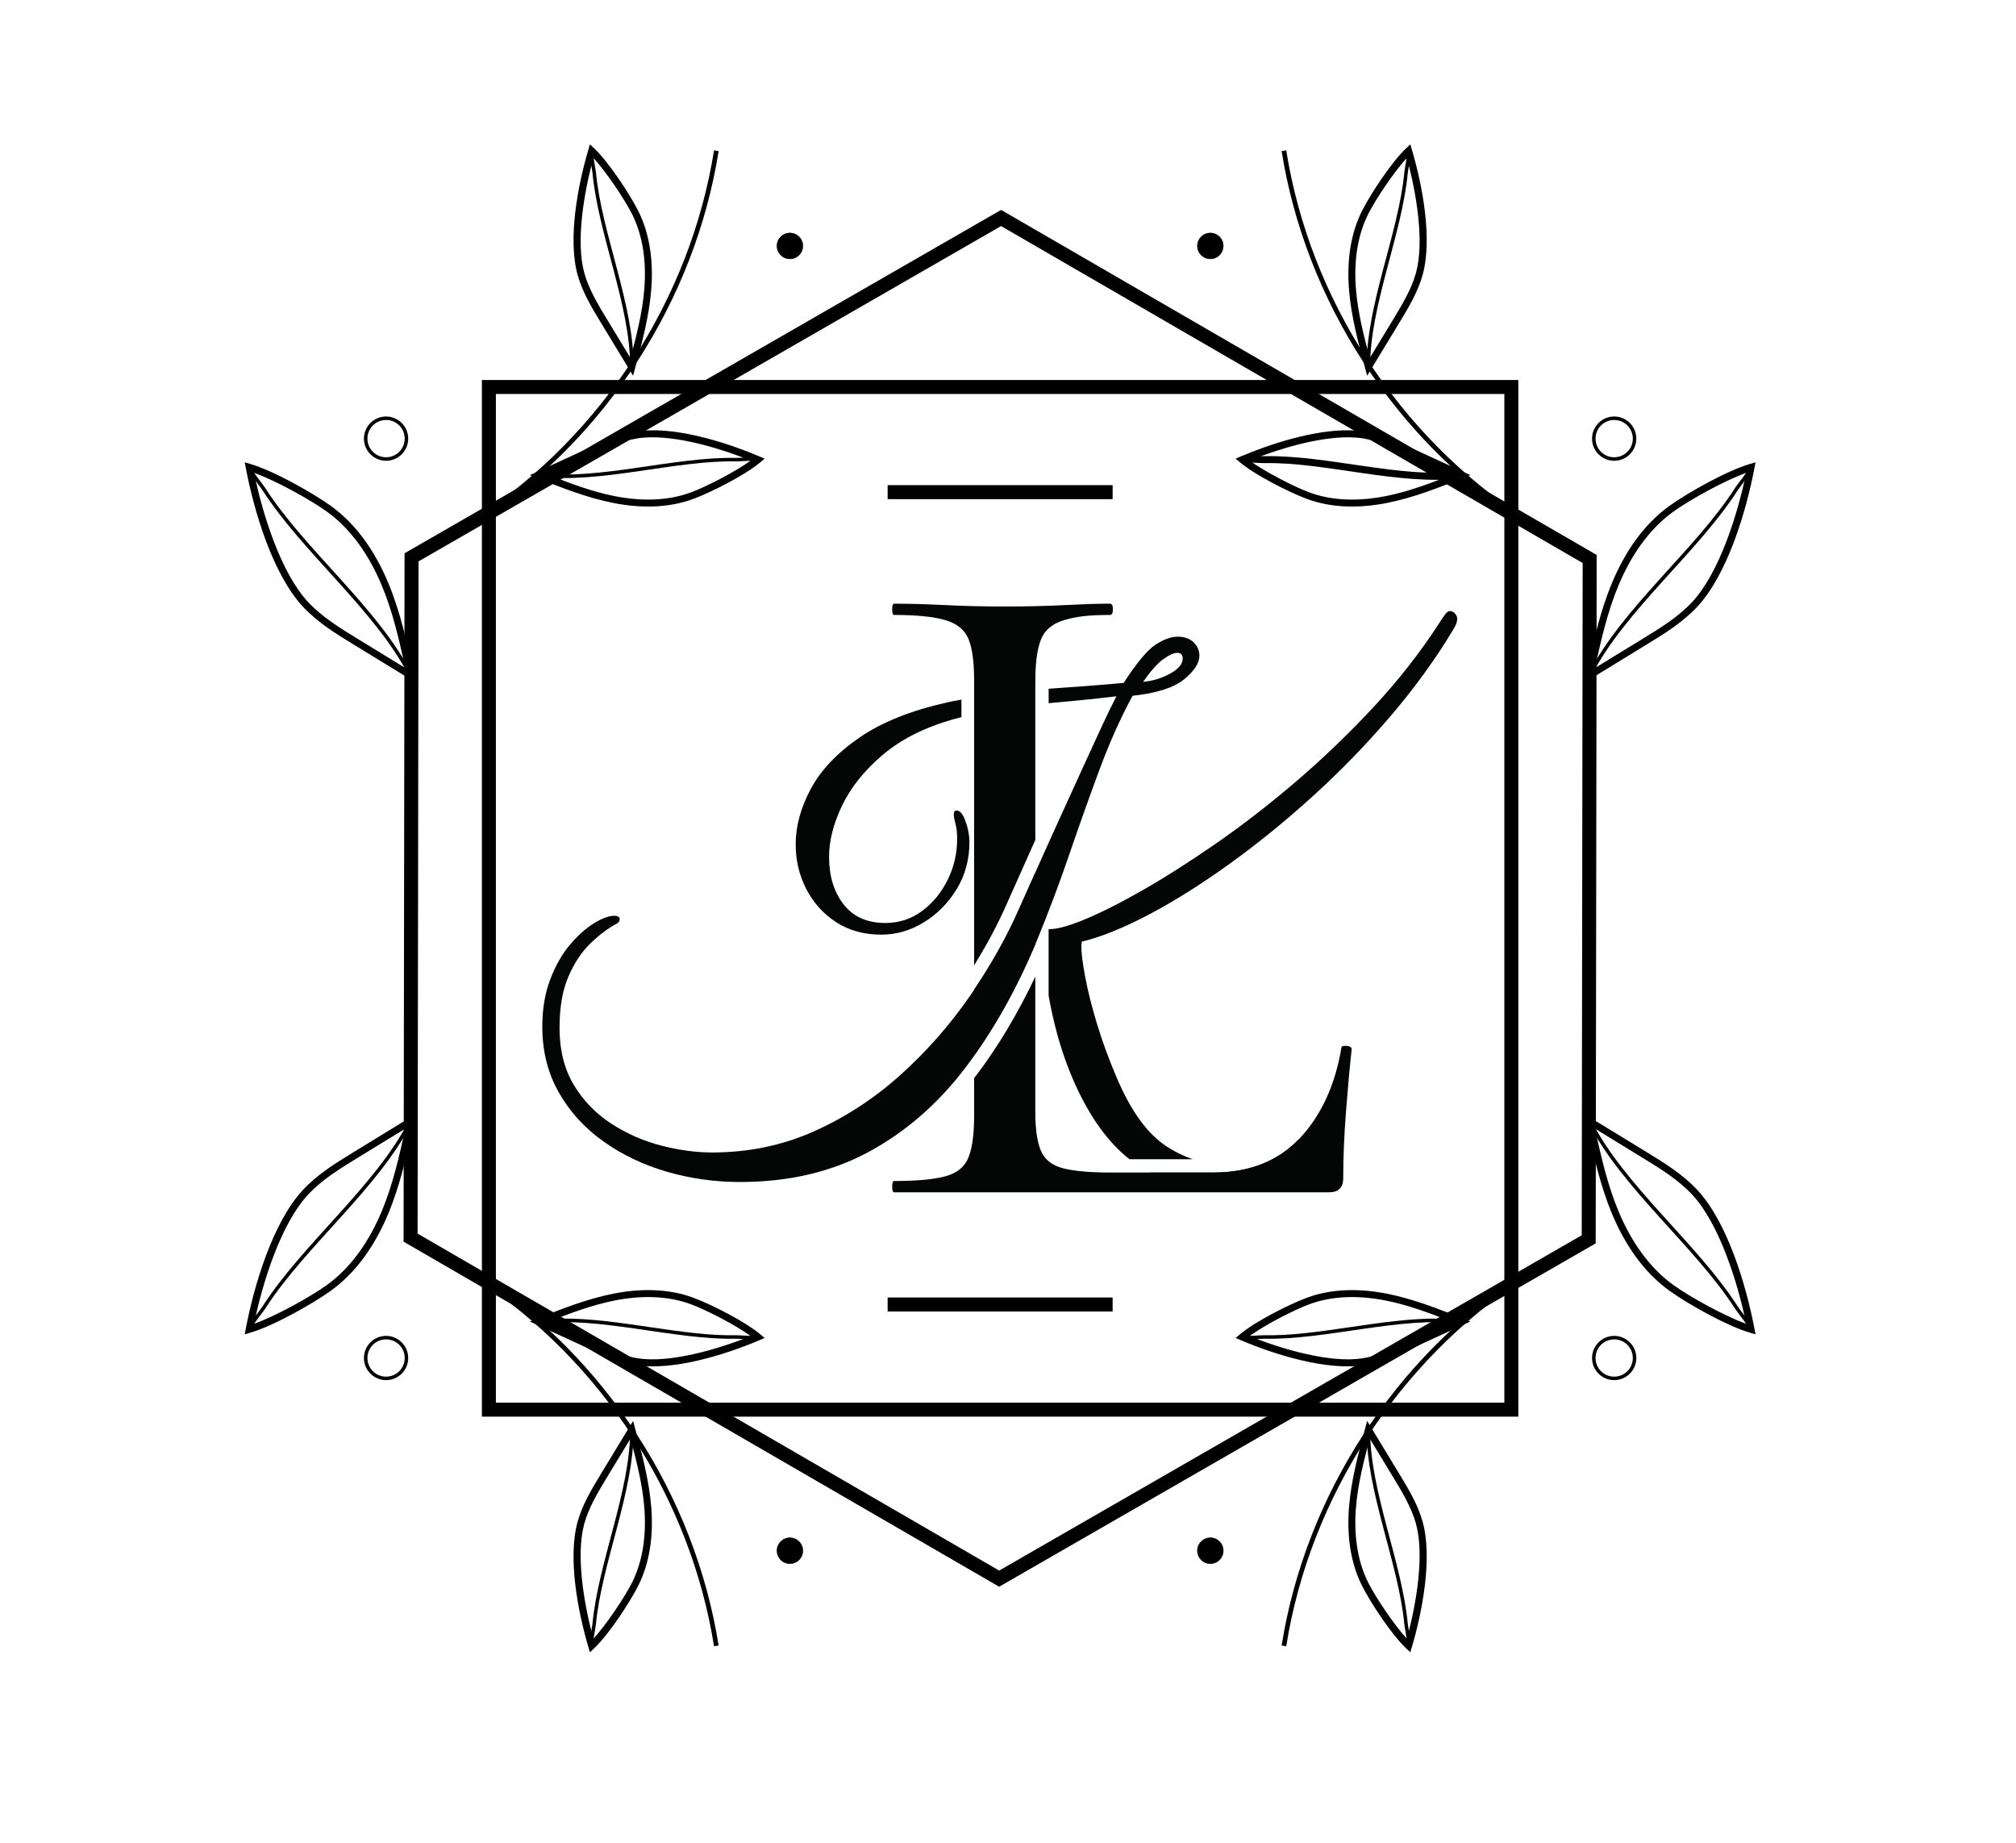 <?xml version="1.0" encoding="UTF-8" standalone="no"?>
<!-- Created with Inkscape (http://www.inkscape.org/) -->

<svg
   width="157.167"
   height="143.673"
   viewBox="0 0 157.167 143.673"
   version="1.1"
   id="svg1"
   inkscape:export-filename="logo.png"
   inkscape:export-xdpi="96"
   inkscape:export-ydpi="96"
   xmlns:inkscape="http://www.inkscape.org/namespaces/inkscape"
   xmlns:sodipodi="http://sodipodi.sourceforge.net/DTD/sodipodi-0.dtd"
   xmlns="http://www.w3.org/2000/svg"
   xmlns:svg="http://www.w3.org/2000/svg">
  <sodipodi:namedview
     id="namedview1"
     pagecolor="#ffffff"
     bordercolor="#000000"
     borderopacity="0.25"
     inkscape:showpageshadow="2"
     inkscape:pageopacity="0.0"
     inkscape:pagecheckerboard="0"
     inkscape:deskcolor="#d1d1d1"
     inkscape:document-units="px">
    <inkscape:page
       x="2.0136408e-06"
       y="0"
       width="157.167"
       height="143.673"
       id="page1"
       margin="0 0 0 0.367"
       bleed="0" />
  </sodipodi:namedview>
  <defs
     id="defs1" />
  <g
     inkscape:label="Camada 1"
     inkscape:groupmode="layer"
     id="layer1"
     transform="translate(-101.417)">
    <g
       id="g1">
      <g
         id="group-R5"
         transform="matrix(0.779,0,0,0.779,143.695,46.94)"
         style="stroke-width:1.284">
        <path
           id="path2"
           d="m 504.504,2.316 v 0.008 c 14.519,0 27.996,3 40.43,9.004 12.433,6.016 23.183,13.414 32.269,22.211 9.074,8.805 15.567,17.117 19.481,24.941 1.394,3.078 2.316,5.105 2.73,6.074 0.426,0.992 0.633,1.895 0.633,2.731 0,2.23 -0.984,3.348 -2.938,3.348 -0.836,0 -2.097,-1.395 -3.773,-4.184 C 588.582,57.227 581.887,49.207 573.223,42.355 571.668,41.125 569.934,40.195 568.324,39.059 552.43,22.98 531.316,14.871 504.875,14.871 H 457.234 C 472.563,6.547 488.313,2.316 504.504,2.316"
           style="fill:#040606;fill-opacity:1;fill-rule:nonzero;stroke:none;stroke-width:1.284"
           transform="matrix(0.133,0,0,-0.133,0,59.04)" />
        <path
           id="path3"
           d="m 686.781,435.387 c -1.129,1.25 -2.379,1.883 -3.773,1.883 -1.117,0 -2.231,-0.704 -3.348,-2.098 -1.117,-1.406 -2.656,-3.641 -4.609,-6.711 -14.254,-22.074 -30.731,-43.16 -49.446,-63.273 -18.718,-20.114 -38.203,-38.833 -58.46,-56.153 -20.258,-17.324 -40.372,-32.887 -60.336,-46.719 -19.981,-13.828 -38.555,-25.632 -55.731,-35.41 -17.18,-9.785 -31.98,-17.187 -44.414,-22.211 -11.828,-4.789 -20.324,-6.968 -25.699,-6.687 v -49.996 c 1.629,-9.125 3.656,-18.625 6.426,-28.801 3.492,-12.848 8.031,-25.559 13.621,-38.129 11.426,-25.105 25.035,-43.82 40.797,-56.211 h 47.515 c -6.554,2.309 -13.031,5.379 -19.394,9.516 -14.387,9.352 -26.883,26.469 -37.496,51.328 -5.864,13.684 -10.832,27.16 -14.875,40.43 -4.043,13.273 -7.047,25.136 -9,35.617 -1.965,10.48 -2.938,18.09 -2.938,22.843 0,3.348 0.414,4.743 1.25,4.184 14.524,3.629 31.285,10.481 50.285,20.539 18.985,10.055 38.965,22.633 59.914,37.715 20.95,15.078 41.766,31.977 62.438,50.695 20.672,18.719 40.152,38.758 58.457,60.133 18.297,21.375 34.148,43.223 47.555,65.578 1.953,3.071 2.933,5.715 2.933,7.961 0,1.395 -0.555,2.715 -1.672,3.977"
           style="fill:#040606;fill-opacity:1;fill-rule:nonzero;stroke:none;stroke-width:1.284"
           transform="matrix(0.133,0,0,-0.133,0,59.04)" />
        <path
           id="path4"
           d="m 472.234,390.109 v 0.008 c -6.429,-3.492 -13.136,-5.519 -20.113,-6.078 5.582,8.106 10.613,13.758 15.09,16.973 4.465,3.203 7.957,4.816 10.48,4.816 2.789,0 4.188,-1.406 4.188,-4.195 0,-4.188 -3.215,-8.031 -9.645,-11.524 z m 17.797,23.657 0.012,0.031 c -2.938,2.789 -6.914,4.195 -11.938,4.195 -5.023,0 -10.617,-2.023 -16.765,-6.078 -6.149,-4.051 -14.11,-13.621 -23.887,-28.699 -16.473,-1.52 -35.39,-2.985 -56.465,-4.387 v -10.879 c 17.985,1.586 35.145,3.297 51.008,5.196 -2.801,-5.313 -6.488,-12.93 -11.109,-22.829 -4.61,-9.921 -9.703,-21.023 -15.297,-33.312 -5.59,-12.301 -11.317,-24.867 -17.18,-37.715 -5.867,-12.848 -11.316,-24.93 -16.34,-36.246 -5.023,-11.32 -9.363,-21.023 -12.992,-29.125 C 349.301,191.57 336.867,169.504 321.789,147.707 306.699,125.918 289.316,106.156 269.625,88.41 249.926,70.676 228.211,56.504 204.469,45.879 180.73,35.266 155.156,29.965 127.789,29.965 c -12.301,0 -25.137,1.746 -38.551,5.238 -13.406,3.492 -25.91,9 -37.508,16.547 C 40.133,59.297 30.781,69 23.656,80.863 16.535,92.742 12.973,107.055 12.973,123.809 c 0,15.359 2.23,28.218 6.707,38.554 4.465,10.325 10.055,18.707 16.766,25.133 6.707,6.422 13.258,11.32 19.688,14.668 1.395,0.84 2.098,1.953 2.098,3.348 0,1.676 -1.406,2.511 -4.188,2.511 -3.914,0 -8.867,-1.82 -14.871,-5.445 C 33.168,198.941 27.16,193.637 21.156,186.66 15.141,179.676 10.117,170.949 6.078,160.473 2.027,149.988 0,138.051 0,124.648 0,106.211 4.125,89.723 12.363,75.199 20.598,60.68 31.77,48.391 45.879,38.336 59.988,28.277 75.906,20.672 93.652,15.492 111.387,10.336 129.754,7.742 148.75,7.742 c 36.59,0 68.855,7.543 96.793,22.625 27.926,15.078 52.238,36.246 72.906,63.48 20.672,27.234 38.555,59.004 53.633,95.324 8.941,21.789 17.18,43.719 24.723,65.789 7.547,22.062 15.09,43.223 22.625,63.48 7.543,20.247 15.769,38.614 24.722,55.098 18.161,1.953 31.071,6.078 38.758,12.363 7.68,6.282 11.524,12.215 11.524,17.809 0,3.906 -1.465,7.266 -4.403,10.055"
           style="fill:#040606;fill-opacity:1;fill-rule:nonzero;stroke:none;stroke-width:1.284"
           transform="matrix(0.133,0,0,-0.133,0,59.04)" />
        <path
           id="path5"
           d="m 370.965,240.555 c -4.543,-10.231 -8.531,-19.153 -11.887,-26.637 -9.066,-20.73 -20.523,-41.207 -34.156,-61.465 v -49.418 c 17.426,24.504 32.836,52.293 46.043,83.649 v 53.871"
           style="fill:#040606;fill-opacity:1;fill-rule:nonzero;stroke:none;stroke-width:1.284"
           transform="matrix(0.133,0,0,-0.133,0,59.04)" />
        <path
           id="path6"
           d="m 264.695,434.332 c 17,0 29.871,-1.312 38.614,-3.894 8.734,-2.606 14.531,-7.329 17.363,-14.172 2.832,-6.852 4.25,-17.125 4.25,-30.821 V 170.758 c 9.703,15.613 18.109,31.426 25.031,47.246 3.625,8.094 7.961,17.789 12.981,29.094 2.562,5.781 5.246,11.773 8.031,17.949 v 119.687 l 0.019,0.008 c 0,13.696 1.418,24.082 4.25,31.172 2.832,7.082 8.61,11.918 17.356,14.524 8.73,2.582 17.64,3.894 34.644,3.894 1.414,0 2.129,1.418 2.129,4.25 0,2.832 -0.715,4.246 -2.129,4.246 -10.875,0 -19.414,-0.359 -33.582,-1.062 -14.172,-0.715 -29.527,-1.067 -46.054,-1.067 -15.586,0 -30.469,0.352 -44.641,1.067 -14.172,0.711 -26.926,1.062 -38.262,1.062 -0.953,0 -1.418,-1.414 -1.418,-4.246 0,-2.832 0.465,-4.25 1.418,-4.25"
           style="fill:#040606;fill-opacity:1;fill-rule:nonzero;stroke:none;stroke-width:1.284"
           transform="matrix(0.133,0,0,-0.133,0,59.04)" />
        <path
           id="path7"
           d="m 605.129,110.168 c -2.594,0.238 -3.895,-0.352 -3.895,-1.77 C 596.508,80.523 586.113,57.973 570.059,40.73 553.988,23.48 532.262,14.871 504.875,14.871 h -77.23 c -15.586,0 -27.524,1.066 -35.782,3.195 -8.265,2.129 -13.816,6.492 -16.648,13.105 -2.832,6.613 -4.25,16.301 -4.25,29.055 V 162.277 C 357.883,134.684 342.996,109.645 326.418,87.801 325.93,87.16 325.41,86.562 324.922,85.93 V 57.383 c 0,-13.703 -1.418,-24.09 -4.25,-31.172 -2.844,-7.09 -8.629,-11.812 -17.363,-14.172 -8.743,-2.375 -21.614,-3.543 -38.614,-3.543 -0.953,0 -1.418,-1.418 -1.418,-4.25 C 263.277,1.418 263.742,0 264.695,0 h 327.34 c 7.078,0 10.625,3.535 10.625,10.625 0,15.586 0.703,32.465 2.117,50.656 1.418,18.18 2.832,33.652 4.25,46.407 0,1.414 -1.312,2.23 -3.898,2.48"
           style="fill:#040606;fill-opacity:1;fill-rule:nonzero;stroke:none;stroke-width:1.284"
           transform="matrix(0.133,0,0,-0.133,0,59.04)" />
        <path
           id="path8"
           d="m 317.188,282.234 c -1.672,3.348 -3.493,5.024 -5.446,5.024 -1.406,0 -2.097,-0.981 -2.097,-2.934 0,-1.676 0.414,-4.054 1.261,-7.125 0.836,-3.078 1.25,-6.851 1.25,-11.316 0,-10.895 -2.379,-21.156 -7.121,-30.797 -4.754,-9.637 -11.172,-17.461 -19.277,-23.465 -8.102,-6.016 -17.32,-9.012 -27.656,-9.012 -13.684,0 -24.164,4.672 -31.43,14.036 -7.27,9.355 -10.895,21.3 -10.895,35.824 0,12.008 3.286,24.855 9.848,38.551 6.563,13.683 16.766,26.398 30.594,38.128 13.832,11.731 31.636,20.672 53.426,26.821 1.89,0.539 3.824,1 5.746,1.476 v 13.203 c -3.594,-0.668 -7.192,-1.316 -10.758,-2.101 -27.379,-6.149 -49.445,-15.016 -66.211,-26.606 -16.766,-11.593 -28.918,-24.441 -36.453,-38.55 -7.547,-14.11 -11.317,-28.008 -11.317,-41.696 0,-12.007 2.645,-23.191 7.957,-33.515 5.301,-10.336 12.786,-18.645 22.418,-24.93 9.645,-6.285 21.012,-9.426 34.149,-9.426 11.172,0 21.789,3.071 31.844,9.219 10.054,6.141 18.293,14.461 24.722,24.93 6.418,10.48 9.645,22.273 9.645,35.41 0,6.14 -1.407,12.422 -4.199,18.851"
           style="fill:#040606;fill-opacity:1;fill-rule:nonzero;stroke:none;stroke-width:1.284"
           transform="matrix(0.133,0,0,-0.133,0,59.04)" />
      </g>
      <g
         id="g5-6-2"
         transform="matrix(0.193,0,0,0.193,89.352,-6.41)"
         style="stroke:#000000;stroke-width:5.183">
        <path
           style="stroke:none;stroke-width:5.183;stroke-miterlimit:10"
           d="m 257.172,186.674 v 418.658 h 418.656 v -418.658 z m 5.652,5.652 H 670.176 V 599.68 H 262.824 Z"
           id="path98-1-2-7" />
        <path
           style="stroke:none;stroke-width:5.183"
           d="m 466.889,121.141 -238.23,137.092 -0.387,274.861 237.793,137.744 0.047,-0.08 0.047,0.08 238.186,-137.066 0.391,-274.865 z m 0,0.217 237.658,137.658 L 704.154,533.664 466.111,670.648 228.459,532.984 228.846,258.342 Z"
           id="path99-5-5-6" />
        <path
           style="stroke:none;stroke-width:5.183;stroke-miterlimit:10"
           d="m 466.895,117.984 -240.967,138.668 -0.391,278.016 240.57,139.354 240.965,-138.668 0.396,-278.02 z m -0.01,6.527 234.926,136.078 -0.387,271.492 -235.309,135.41 -234.922,-136.08 0.383,-271.488 z"
           id="path100-9-8-1" />
        <path
           style="stroke:none;stroke-width:5.183;stroke-miterlimit:10"
           d="m 421.061,229.141 v 5.654 h 90.885 v -5.654 z"
           id="path101-7-6-3" />
        <path
           style="stroke:none;stroke-width:5.183;stroke-miterlimit:10"
           d="m 421.061,557.211 v 5.654 h 90.885 v -5.654 z"
           id="path102-7-2-2" />
        <path
           style="stroke:none;stroke-width:5.183;stroke-miterlimit:10"
           d="M 350.936,93.945 C 341.423,153.803 305.676,209.056 254.979,242.266 l 1.031,1.574 c 51.159,-33.512 87.186,-89.196 96.785,-149.598 z"
           id="path103-6-84-1" />
        <path
           style="stroke:none;stroke-width:5.183;stroke-miterlimit:10"
           d="m 161.367,219.936 0.428,2.242 c 3.279,17.242 10.79,42.823 23.068,56.037 5.934,6.386 13.373,10.941 20.598,15.357 7.385,4.52 14.765,9.039 22.15,13.559 l 2.797,1.711 -0.691,-3.205 c -2.698,-12.521 -5.433,-25.213 -10.447,-37.188 -5.018,-11.979 -12.497,-23.318 -23.191,-30.979 -7.587,-5.43 -23.346,-14.266 -32.516,-16.904 z m 3.771,4.234 c 8.721,3.1 22.631,10.808 29.305,15.584 10.13,7.256 17.359,18.138 22.236,29.781 4.458,10.646 7.06,22.026 9.541,33.453 -6.431,-3.937 -12.86,-7.876 -19.293,-11.812 -7.221,-4.414 -14.417,-8.859 -20.006,-14.873 -10.902,-11.733 -18.318,-35.257 -21.783,-52.133 z"
           id="path105-3-7-5" />
        <path
           style="stroke:none;stroke-width:5.183;stroke-miterlimit:10"
           d="m 163.854,221.727 -1.359,0.379 c 0.377,1.351 1.598,3.049 2.881,4.789 1.283,1.74 2.643,3.457 3.195,4.32 v 0.002 c 16.164,25.215 45.798,48.719 59.145,75.035 l 1.26,-0.639 c -13.573,-26.763 -43.261,-50.27 -59.215,-75.158 -0.653,-1.021 -1.988,-2.687 -3.25,-4.398 -1.262,-1.711 -2.433,-3.531 -2.656,-4.33 z"
           id="path106-6-2-9" />
        <path
           style="stroke:none;stroke-width:5.183;stroke-miterlimit:10"
           d="m 300.814,91.504 -0.65,2.189 c -4.175,14.081 -8.407,35.952 -4.322,50.564 1.974,7.051 5.768,13.293 9.438,19.338 3.753,6.179 7.505,12.358 11.258,18.537 l 1.701,2.801 0.855,-3.162 c 2.793,-10.325 5.62,-20.809 6.484,-31.643 v -0.002 c 0.86,-10.844 -0.358,-22.169 -5.391,-31.998 -3.567,-6.962 -11.869,-19.537 -17.713,-25.057 z M 302.225,97 c 5.233,5.703 12.409,16.45 15.463,22.41 4.717,9.211 5.921,20.015 5.09,30.496 -0.75,9.4 -3.1,18.657 -5.578,27.906 -3.173,-5.225 -6.347,-10.451 -9.52,-15.676 -3.668,-6.042 -7.296,-12.076 -9.133,-18.637 -3.542,-12.669 -0.159,-32.672 3.678,-46.5 z"
           id="path108-6-4-9" />
        <path
           style="stroke:none;stroke-width:5.183;stroke-miterlimit:10"
           d="m 300.82,93.949 c -0.249,1.196 0.014,2.919 0.301,4.705 0.287,1.786 0.641,3.586 0.721,4.426 2.351,24.938 15.355,53.722 15.189,78.32 l 1.412,0.01 c 0.169,-25.099 -12.881,-53.912 -15.195,-78.463 v -0.002 c -0.098,-1.024 -0.451,-2.765 -0.732,-4.516 -0.281,-1.75 -0.445,-3.557 -0.312,-4.193 z"
           id="path109-3-0-1" />
        <path
           style="stroke:none;stroke-width:5.183;stroke-miterlimit:10"
           d="m 325.424,206.99 c -2.041,0.034 -4.011,0.191 -5.883,0.49 -7.234,1.157 -13.872,4.213 -20.293,7.168 -6.571,3.022 -13.137,6.045 -19.707,9.066 l -2.98,1.369 3.051,1.211 c 9.942,3.946 20.031,7.956 30.695,10.051 10.68,2.097 22.066,2.184 32.406,-1.695 h 0.002 c 7.326,-2.751 20.765,-9.562 26.912,-14.734 l 1.748,-1.471 -2.102,-0.896 C 357.455,212.511 339.709,206.75 325.424,206.99 Z m 0.029,2.828 c 12.61,-0.151 28.765,4.721 40.303,9.4 -6.261,4.545 -17.756,10.447 -24.029,12.803 v -0.002 c -9.69,3.636 -20.557,3.597 -30.879,1.57 -9.252,-1.817 -18.178,-5.21 -27.088,-8.725 5.555,-2.555 11.107,-5.111 16.662,-7.666 6.418,-2.953 12.83,-5.869 19.562,-6.945 1.716,-0.274 3.549,-0.413 5.469,-0.436 z"
           id="path111-4-6-4" />
        <path
           style="stroke:none;stroke-width:5.183;stroke-miterlimit:10"
           d="m 364.238,217.934 c -1.807,0.08 -3.637,0.224 -4.479,0.207 -25.042,-0.51 -55.125,9.117 -79.547,6.146 l -0.17,1.402 c 24.919,3.031 55.036,-6.641 79.689,-6.139 1.027,0.021 2.797,-0.129 4.568,-0.207 1.771,-0.078 3.585,-0.035 4.201,0.168 l 0.441,-1.34 c -1.158,-0.381 -2.898,-0.318 -4.705,-0.238 z"
           id="path112-8-2-9" />
        <path
           style="stroke:none;stroke-width:5.183;stroke-miterlimit:10"
           d="m 218.459,201.414 c -4.928,0 -8.941,4.014 -8.941,8.941 0,4.928 4.014,8.941 8.941,8.941 4.933,0 8.941,-4.014 8.941,-8.941 0,-4.927 -4.009,-8.941 -8.941,-8.941 z m 0,1.412 c 4.169,0 7.531,3.365 7.531,7.529 0,4.164 -3.362,7.529 -7.531,7.529 -4.164,0 -7.529,-3.365 -7.529,-7.529 0,-4.164 3.365,-7.529 7.529,-7.529 z"
           id="path113-1-9-1" />
        <g
           id="path114-2-9-0"
           style="stroke-width:5.183">
          <path
             style="stroke:none;stroke-width:5.183"
             d="m 386.807,132.533 c 0,2.881 -2.338,5.219 -5.219,5.219 -2.886,0 -5.219,-2.338 -5.219,-5.219 0,-2.881 2.333,-5.219 5.219,-5.219 2.881,0 5.219,2.338 5.219,5.219"
             id="path1" />
          <path
             style="stroke:none;stroke-width:5.183"
             d="m 381.588,127.219 c -2.937,0 -5.312,2.383 -5.312,5.314 0,2.932 2.376,5.312 5.312,5.312 2.932,0 5.312,-2.381 5.312,-5.312 0,-2.932 -2.381,-5.314 -5.312,-5.314 z m 0,0.189 c 2.83,0 5.125,2.295 5.125,5.125 0,2.83 -2.295,5.125 -5.125,5.125 -2.835,0 -5.125,-2.295 -5.125,-5.125 0,-2.83 2.29,-5.125 5.125,-5.125 z"
             id="path2-2" />
        </g>
        <path
           style="stroke:none;stroke-width:5.183;stroke-miterlimit:10"
           d="m 582.07,93.945 -1.859,0.297 c 9.599,60.402 45.621,116.086 96.785,149.598 l 1.031,-1.574 C 627.325,209.056 591.583,153.803 582.07,93.945 Z"
           id="path115-9-08-7" />
        <path
           style="stroke:none;stroke-width:5.183;stroke-miterlimit:10"
           d="m 771.633,219.936 -2.195,0.631 c -9.17,2.638 -24.927,11.474 -32.51,16.904 -10.7,7.66 -18.179,19 -23.197,30.979 -5.014,11.975 -7.749,24.666 -10.447,37.188 l -0.691,3.205 2.797,-1.711 c 7.385,-4.519 14.769,-9.039 22.148,-13.559 7.225,-4.417 14.665,-8.971 20.6,-15.357 12.278,-13.214 19.797,-38.795 23.07,-56.037 z m -3.77,4.232 c -3.46,16.876 -10.88,40.401 -21.783,52.135 -5.589,6.014 -12.787,10.459 -20.008,14.873 -6.427,3.936 -12.859,7.874 -19.291,11.811 2.481,-11.427 5.084,-22.806 9.541,-33.451 h -0.002 c 4.877,-11.643 12.107,-22.525 22.242,-29.781 6.669,-4.776 20.58,-12.486 29.301,-15.586 z"
           id="path117-9-1-5" />
        <path
           style="stroke:none;stroke-width:5.183;stroke-miterlimit:10"
           d="m 769.146,221.727 c -0.223,0.8 -1.393,2.619 -2.654,4.33 -1.261,1.711 -2.597,3.377 -3.252,4.396 v 0.002 c -15.954,24.888 -45.642,48.396 -59.215,75.158 l 1.26,0.639 c 13.347,-26.316 42.981,-49.82 59.145,-75.035 0.556,-0.865 1.917,-2.582 3.199,-4.322 1.282,-1.74 2.5,-3.438 2.877,-4.789 z"
           id="path118-0-3-8" />
        <path
           style="stroke:none;stroke-width:5.183;stroke-miterlimit:10"
           d="m 632.186,91.504 -1.66,1.568 c -5.844,5.519 -14.146,18.095 -17.713,25.057 -5.033,9.829 -6.25,21.155 -5.385,32 0.859,10.834 3.692,21.319 6.479,31.643 l 0.855,3.164 1.701,-2.803 c 3.753,-6.179 7.505,-12.358 11.258,-18.537 3.67,-6.045 7.464,-12.287 9.438,-19.338 4.085,-14.612 -0.147,-36.483 -4.322,-50.564 z M 630.775,97 c 3.836,13.828 7.219,33.831 3.678,46.5 -1.836,6.561 -5.465,12.594 -9.133,18.637 -3.173,5.225 -6.347,10.451 -9.52,15.676 -2.475,-9.25 -4.827,-18.507 -5.572,-27.906 l -0.002,-0.002 c -0.836,-10.481 0.369,-21.283 5.086,-30.494 3.054,-5.96 10.23,-16.707 15.463,-22.41 z"
           id="path120-8-1-7" />
        <path
           style="stroke:none;stroke-width:5.183;stroke-miterlimit:10"
           d="m 632.18,93.949 -1.381,0.287 c 0.132,0.636 -0.034,2.443 -0.314,4.193 -0.28,1.75 -0.632,3.492 -0.727,4.518 -2.32,24.551 -15.365,53.364 -15.201,78.463 l 1.412,-0.01 c -0.16,-24.598 12.839,-53.383 15.195,-78.32 v -0.002 c 0.077,-0.838 0.429,-2.64 0.715,-4.426 0.286,-1.786 0.549,-3.507 0.301,-4.703 z"
           id="path121-5-1-0" />
        <path
           style="stroke:none;stroke-width:5.183;stroke-miterlimit:10"
           d="m 607.58,206.99 c -14.288,-0.24 -32.031,5.521 -43.854,10.559 l -2.102,0.896 1.748,1.471 c 6.148,5.173 19.592,11.983 26.918,14.734 10.341,3.88 21.728,3.792 32.402,1.695 10.665,-2.095 20.755,-6.105 30.697,-10.051 l 3.047,-1.209 -2.979,-1.371 c -6.566,-3.022 -13.136,-6.045 -19.707,-9.066 -6.421,-2.955 -13.058,-6.011 -20.287,-7.168 -1.873,-0.299 -3.844,-0.456 -5.885,-0.49 z m -0.029,2.828 c 1.92,0.023 3.754,0.162 5.471,0.436 6.727,1.077 13.139,3.992 19.557,6.945 5.556,2.555 11.11,5.111 16.662,7.666 -8.91,3.514 -17.836,6.907 -27.088,8.725 -10.317,2.026 -21.183,2.066 -30.873,-1.57 v 0.002 c -6.273,-2.356 -17.772,-8.258 -24.033,-12.803 11.542,-4.679 27.692,-9.551 40.305,-9.4 z"
           id="path123-9-0-4" />
        <path
           style="stroke:none;stroke-width:5.183;stroke-miterlimit:10"
           d="m 566.166,217.166 c -0.832,0.019 -1.615,0.107 -2.328,0.342 l 0.879,2.668 c 0.349,-0.115 2.198,-0.212 3.951,-0.135 1.753,0.077 3.497,0.232 4.615,0.209 24.462,-0.498 54.593,9.194 79.758,6.133 l -0.338,-2.789 c -24.177,2.941 -54.242,-6.666 -79.477,-6.152 -0.75,0.015 -2.609,-0.125 -4.434,-0.205 -0.912,-0.04 -1.795,-0.09 -2.627,-0.07 z"
           id="path124-6-3-8" />
        <path
           style="stroke:none;stroke-width:5.183;stroke-miterlimit:10"
           d="m 714.541,201.414 c -4.928,0 -8.941,4.014 -8.941,8.941 0,4.928 4.014,8.941 8.941,8.941 4.928,0 8.941,-4.014 8.941,-8.941 0,-4.928 -4.014,-8.941 -8.941,-8.941 z m 0,1.412 c 4.164,0 7.529,3.365 7.529,7.529 0,4.164 -3.365,7.529 -7.529,7.529 -4.164,0 -7.529,-3.365 -7.529,-7.529 0,-4.164 3.365,-7.529 7.529,-7.529 z"
           id="path125-3-4-0" />
        <g
           id="path126-8-0-4"
           style="stroke-width:5.183">
          <path
             style="stroke:none;stroke-width:5.183"
             d="m 546.193,132.533 c 0,2.881 2.338,5.219 5.219,5.219 2.886,0 5.224,-2.338 5.224,-5.219 0,-2.881 -2.338,-5.219 -5.224,-5.219 -2.881,0 -5.219,2.338 -5.219,5.219"
             id="path3-7" />
          <path
             style="stroke:none;stroke-width:5.183"
             d="m 551.412,127.219 c -2.932,0 -5.312,2.383 -5.312,5.314 0,2.932 2.381,5.312 5.312,5.312 2.937,0 5.318,-2.381 5.318,-5.312 0,-2.932 -2.381,-5.314 -5.318,-5.314 z m 0,0.189 c 2.835,0 5.131,2.295 5.131,5.125 0,2.83 -2.296,5.125 -5.131,5.125 -2.83,0 -5.125,-2.295 -5.125,-5.125 0,-2.83 2.295,-5.125 5.125,-5.125 z"
             id="path4-0" />
        </g>
        <path
           style="stroke:none;stroke-width:5.183;stroke-miterlimit:10"
           d="m 676.996,548.166 c -51.164,33.512 -87.186,89.192 -96.785,149.594 l 1.859,0.295 c 9.513,-59.858 45.254,-115.105 95.957,-148.314 z"
           id="path127-5-3-2" />
        <path
           style="stroke:none;stroke-width:5.183;stroke-miterlimit:10"
           d="m 702.592,483.162 0.691,3.205 c 2.698,12.521 5.433,25.215 10.447,37.189 5.018,11.979 12.498,23.318 23.197,30.979 7.583,5.431 23.34,14.266 32.51,16.904 l 2.195,0.631 -0.426,-2.242 c -3.274,-17.242 -10.792,-42.823 -23.07,-56.037 -5.934,-6.386 -13.373,-10.941 -20.598,-15.357 h -0.002 c -7.38,-4.52 -14.764,-9.039 -22.148,-13.559 z m 4.189,5.857 c 6.432,3.936 12.864,7.874 19.291,11.811 7.221,4.414 14.419,8.859 20.008,14.873 10.902,11.734 18.323,35.26 21.783,52.135 -8.721,-3.1 -22.632,-10.81 -29.301,-15.586 -10.135,-7.256 -17.365,-18.138 -22.242,-29.781 h 0.002 c -4.457,-10.645 -7.06,-22.025 -9.541,-33.451 z"
           id="path129-1-9-9" />
        <path
           style="stroke:none;stroke-width:5.183;stroke-miterlimit:10"
           d="m 705.285,485.752 -1.26,0.641 c 13.573,26.763 43.261,50.27 59.215,75.158 l 0.002,0.002 c 0.655,1.016 1.989,2.683 3.25,4.395 1.261,1.712 2.431,3.532 2.654,4.332 l 1.359,-0.379 c -0.377,-1.35 -1.595,-3.05 -2.877,-4.791 -1.282,-1.741 -2.645,-3.457 -3.201,-4.32 h 0.002 C 748.266,535.574 718.632,512.068 705.285,485.752 Z"
           id="path130-1-1-6" />
        <path
           style="stroke:none;stroke-width:5.183;stroke-miterlimit:10"
           d="m 614.762,607.062 -0.855,3.168 c -2.787,10.329 -5.619,20.814 -6.479,31.648 -0.865,10.844 0.353,22.163 5.385,31.996 v 0.002 c 3.567,6.962 11.868,19.536 17.713,25.051 l 1.66,1.568 0.65,-2.189 c 4.175,-14.076 8.407,-35.946 4.322,-50.559 -1.974,-7.051 -5.768,-13.293 -9.438,-19.338 -3.753,-6.179 -7.505,-12.359 -11.258,-18.543 z m 1.039,7.127 c 3.173,5.228 6.347,10.455 9.52,15.68 3.668,6.042 7.296,12.076 9.133,18.637 3.541,12.67 0.159,32.673 -3.678,46.496 -5.232,-5.699 -12.409,-16.446 -15.463,-22.406 -4.717,-9.216 -5.922,-20.013 -5.086,-30.494 l 0.002,-0.002 c 0.745,-9.399 3.097,-18.657 5.572,-27.91 z"
           id="path132-9-96-1" />
        <path
           style="stroke:none;stroke-width:5.183;stroke-miterlimit:10"
           d="m 614.557,610.592 c -0.163,25.104 12.881,53.916 15.201,78.467 0.095,1.023 0.446,2.765 0.727,4.516 0.28,1.75 0.446,3.557 0.314,4.189 l 1.381,0.287 c 0.249,-1.195 -0.015,-2.916 -0.301,-4.701 -0.286,-1.786 -0.637,-3.587 -0.715,-4.422 v -0.002 c -2.356,-24.937 -15.355,-53.723 -15.195,-78.326 z"
           id="path133-8-9-0" />
        <path
           style="stroke:none;stroke-width:5.183;stroke-miterlimit:10"
           d="m 606.367,554.266 c -5.474,0.201 -10.906,1.15 -16.076,3.09 -7.325,2.751 -20.769,9.555 -26.918,14.734 l -1.746,1.471 2.1,0.895 c 13.512,5.757 34.756,12.461 49.738,10.07 7.229,-1.157 13.866,-4.213 20.287,-7.168 6.571,-3.022 13.141,-6.044 19.707,-9.066 l 2.979,-1.371 -3.047,-1.209 c -9.942,-3.946 -20.033,-7.958 -30.697,-10.053 -5.337,-1.048 -10.853,-1.594 -16.326,-1.393 z m 0.113,2.811 c 5.218,-0.191 10.514,0.325 15.672,1.338 9.253,1.817 18.18,5.212 27.09,8.727 -5.553,2.555 -11.108,5.111 -16.664,7.666 -6.418,2.953 -12.829,5.869 -19.557,6.945 -12.991,2.073 -32.478,-3.573 -45.777,-8.965 6.26,-4.547 17.761,-10.446 24.035,-12.803 v 0.002 c 4.845,-1.818 9.983,-2.719 15.201,-2.91 z"
           id="path135-8-3-4" />
        <path
           style="stroke:none;stroke-width:5.183;stroke-miterlimit:10"
           d="m 643.389,565.73 c -22.795,-0.186 -48.547,7.164 -70.119,6.725 -1.027,-0.021 -2.799,0.129 -4.57,0.207 -1.771,0.078 -3.585,0.035 -4.201,-0.168 l -0.441,1.34 c 1.158,0.382 2.898,0.318 4.705,0.238 1.807,-0.08 3.637,-0.224 4.479,-0.207 25.042,0.51 55.125,-9.117 79.547,-6.146 l 0.17,-1.402 c -3.115,-0.379 -6.312,-0.559 -9.568,-0.586 z"
           id="path136-1-3-2" />
        <path
           style="stroke:none;stroke-width:5.183;stroke-miterlimit:10"
           d="m 714.541,572.709 c -4.928,0 -8.941,4.014 -8.941,8.941 0,4.928 4.014,8.941 8.941,8.941 4.928,0 8.941,-4.013 8.941,-8.941 0,-4.928 -4.014,-8.941 -8.941,-8.941 z m 0,1.412 c 4.164,0 7.529,3.365 7.529,7.529 0,4.164 -3.365,7.529 -7.529,7.529 -4.164,0 -7.529,-3.365 -7.529,-7.529 0,-4.164 3.365,-7.529 7.529,-7.529 z"
           id="path137-0-8-2" />
        <g
           id="path138-3-0-2"
           style="stroke-width:5.183">
          <path
             style="stroke:none;stroke-width:5.183"
             d="m 546.193,659.473 c 0,-2.881 2.338,-5.219 5.219,-5.219 2.886,0 5.224,2.338 5.224,5.219 0,2.881 -2.338,5.219 -5.224,5.219 -2.881,0 -5.219,-2.338 -5.219,-5.219"
             id="path5-9" />
          <path
             style="stroke:none;stroke-width:5.183"
             d="m 551.412,654.16 c -2.932,0 -5.312,2.381 -5.312,5.312 0,2.932 2.381,5.314 5.312,5.314 2.937,0 5.318,-2.383 5.318,-5.314 0,-2.932 -2.381,-5.312 -5.318,-5.312 z m 0,0.188 c 2.835,0 5.131,2.295 5.131,5.125 0,2.83 -2.296,5.125 -5.131,5.125 -2.83,0 -5.125,-2.295 -5.125,-5.125 0,-2.83 2.295,-5.125 5.125,-5.125 z"
             id="path6-3" />
        </g>
        <path
           style="stroke:none;stroke-width:5.183;stroke-miterlimit:10"
           d="m 256.01,548.166 -1.031,1.574 c 50.698,33.21 86.444,88.457 95.957,148.314 l 1.859,-0.295 C 343.195,637.358 307.168,581.678 256.01,548.166 Z"
           id="path139-0-56-0" />
        <path
           style="stroke:none;stroke-width:5.183;stroke-miterlimit:10"
           d="m 230.408,483.162 -2.797,1.713 c -7.385,4.52 -14.766,9.039 -22.15,13.559 -7.225,4.416 -14.663,8.971 -20.598,15.357 -12.278,13.214 -19.789,38.795 -23.068,56.037 l -0.428,2.242 2.195,-0.631 c 9.17,-2.638 24.928,-11.474 32.516,-16.904 10.694,-7.66 18.173,-19 23.191,-30.979 5.014,-11.975 7.749,-24.668 10.447,-37.189 z m -4.188,5.855 c -2.481,11.427 -5.083,22.807 -9.541,33.453 -4.877,11.643 -12.107,22.525 -22.236,29.781 -6.674,4.776 -20.583,12.486 -29.305,15.586 3.464,-16.876 10.881,-40.401 21.783,-52.135 5.589,-6.014 12.785,-10.459 20.006,-14.873 6.433,-3.937 12.862,-7.876 19.293,-11.812 z"
           id="path141-4-6-5" />
        <path
           style="stroke:none;stroke-width:5.183;stroke-miterlimit:10"
           d="m 227.715,485.752 c -13.347,26.316 -42.981,49.822 -59.145,75.037 -0.553,0.861 -1.915,2.58 -3.197,4.32 -1.283,1.741 -2.502,3.44 -2.879,4.791 l 1.359,0.379 c 0.223,-0.799 1.395,-2.62 2.656,-4.332 1.262,-1.712 2.597,-3.377 3.25,-4.395 v -0.002 c 15.954,-24.888 45.642,-48.396 59.215,-75.158 z"
           id="path142-4-4-5" />
        <path
           style="stroke:none;stroke-width:5.183;stroke-miterlimit:10"
           d="m 318.238,607.064 -1.701,2.803 c -3.752,6.184 -7.505,12.364 -11.258,18.543 -3.67,6.045 -7.464,12.287 -9.438,19.338 -4.085,14.612 0.147,36.482 4.322,50.559 l 0.65,2.189 1.66,-1.568 c 5.845,-5.515 14.146,-18.089 17.713,-25.051 v -0.002 c 5.033,-9.833 6.251,-21.152 5.391,-31.996 v -0.002 c -0.864,-10.834 -3.692,-21.319 -6.484,-31.648 z m -1.039,7.125 c 2.478,9.253 4.828,18.512 5.578,27.912 0.831,10.481 -0.373,21.278 -5.09,30.494 -3.054,5.96 -10.231,16.708 -15.463,22.406 -3.836,-13.823 -7.219,-33.826 -3.678,-46.496 v -0.002 c 1.837,-6.56 5.465,-12.593 9.133,-18.635 3.173,-5.225 6.347,-10.451 9.52,-15.68 z"
           id="path144-7-0-2" />
        <path
           style="stroke:none;stroke-width:5.183;stroke-miterlimit:10"
           d="m 318.443,610.592 -1.412,0.01 c 0.165,24.603 -12.838,53.387 -15.189,78.324 -0.08,0.837 -0.434,2.638 -0.721,4.424 -0.287,1.786 -0.55,3.507 -0.301,4.701 l 1.383,-0.287 c -0.132,-0.632 0.032,-2.439 0.312,-4.189 0.281,-1.75 0.635,-3.493 0.732,-4.514 v -0.002 c 2.315,-24.55 15.364,-53.363 15.195,-78.467 z"
           id="path145-6-0-9" />
        <path
           style="stroke:none;stroke-width:5.183;stroke-miterlimit:10"
           d="m 326.637,554.266 c -5.474,-0.201 -10.99,0.344 -16.33,1.393 -10.665,2.095 -20.753,6.107 -30.695,10.053 l -3.051,1.211 2.98,1.369 c 6.57,3.022 13.136,6.045 19.707,9.066 6.421,2.955 13.059,6.011 20.293,7.168 14.978,2.391 36.226,-4.313 49.732,-10.07 l 2.1,-0.895 -1.746,-1.471 c -6.148,-5.179 -19.587,-11.983 -26.912,-14.734 h -0.002 c -5.17,-1.94 -10.602,-2.889 -16.076,-3.09 z m -0.113,2.811 c 5.218,0.191 10.358,1.092 15.203,2.91 v -0.002 c 6.274,2.356 17.77,8.256 24.029,12.803 -13.295,5.391 -32.786,11.038 -45.771,8.965 -6.732,-1.077 -13.145,-3.992 -19.562,-6.945 -5.556,-2.555 -11.109,-5.111 -16.664,-7.666 8.91,-3.514 17.837,-6.909 27.09,-8.727 5.161,-1.013 10.457,-1.529 15.676,-1.338 z"
           id="path147-1-4-0" />
        <path
           style="stroke:none;stroke-width:5.183;stroke-miterlimit:10"
           d="m 289.611,565.73 c -3.256,0.027 -6.453,0.207 -9.568,0.586 l 0.17,1.402 c 24.422,-2.971 54.504,6.657 79.547,6.146 0.842,-0.017 2.672,0.127 4.479,0.207 1.807,0.08 3.547,0.143 4.705,-0.238 l -0.441,-1.34 c -0.616,0.203 -2.43,0.246 -4.201,0.168 -1.771,-0.078 -3.542,-0.228 -4.568,-0.207 -21.572,0.44 -47.326,-6.911 -70.121,-6.725 z"
           id="path148-7-6-2" />
        <path
           style="stroke:none;stroke-width:5.183;stroke-miterlimit:10"
           d="m 218.459,572.709 c -4.928,0 -8.941,4.014 -8.941,8.941 0,4.928 4.014,8.941 8.941,8.941 4.933,0 8.941,-4.014 8.941,-8.941 0,-4.927 -4.009,-8.941 -8.941,-8.941 z m 0,1.412 c 4.169,0 7.531,3.365 7.531,7.529 0,4.164 -3.362,7.529 -7.531,7.529 -4.164,0 -7.529,-3.365 -7.529,-7.529 0,-4.164 3.365,-7.529 7.529,-7.529 z"
           id="path149-5-2-8" />
        <g
           id="path150-9-67-3"
           style="stroke-width:5.183">
          <path
             style="stroke:none;stroke-width:5.183"
             d="m 386.807,659.473 c 0,-2.881 -2.338,-5.219 -5.219,-5.219 -2.886,0 -5.219,2.338 -5.219,5.219 0,2.881 2.333,5.219 5.219,5.219 2.881,0 5.219,-2.338 5.219,-5.219"
             id="path7-6" />
          <path
             style="stroke:none;stroke-width:5.183"
             d="m 381.588,654.16 c -2.937,0 -5.312,2.381 -5.312,5.312 0,2.932 2.376,5.314 5.312,5.314 2.932,0 5.312,-2.383 5.312,-5.314 0,-2.932 -2.381,-5.312 -5.312,-5.312 z m 0,0.188 c 2.83,0 5.125,2.295 5.125,5.125 0,2.83 -2.295,5.125 -5.125,5.125 -2.835,0 -5.125,-2.295 -5.125,-5.125 0,-2.83 2.29,-5.125 5.125,-5.125 z"
             id="path8-0" />
        </g>
      </g>
    </g>
  </g>
</svg>

